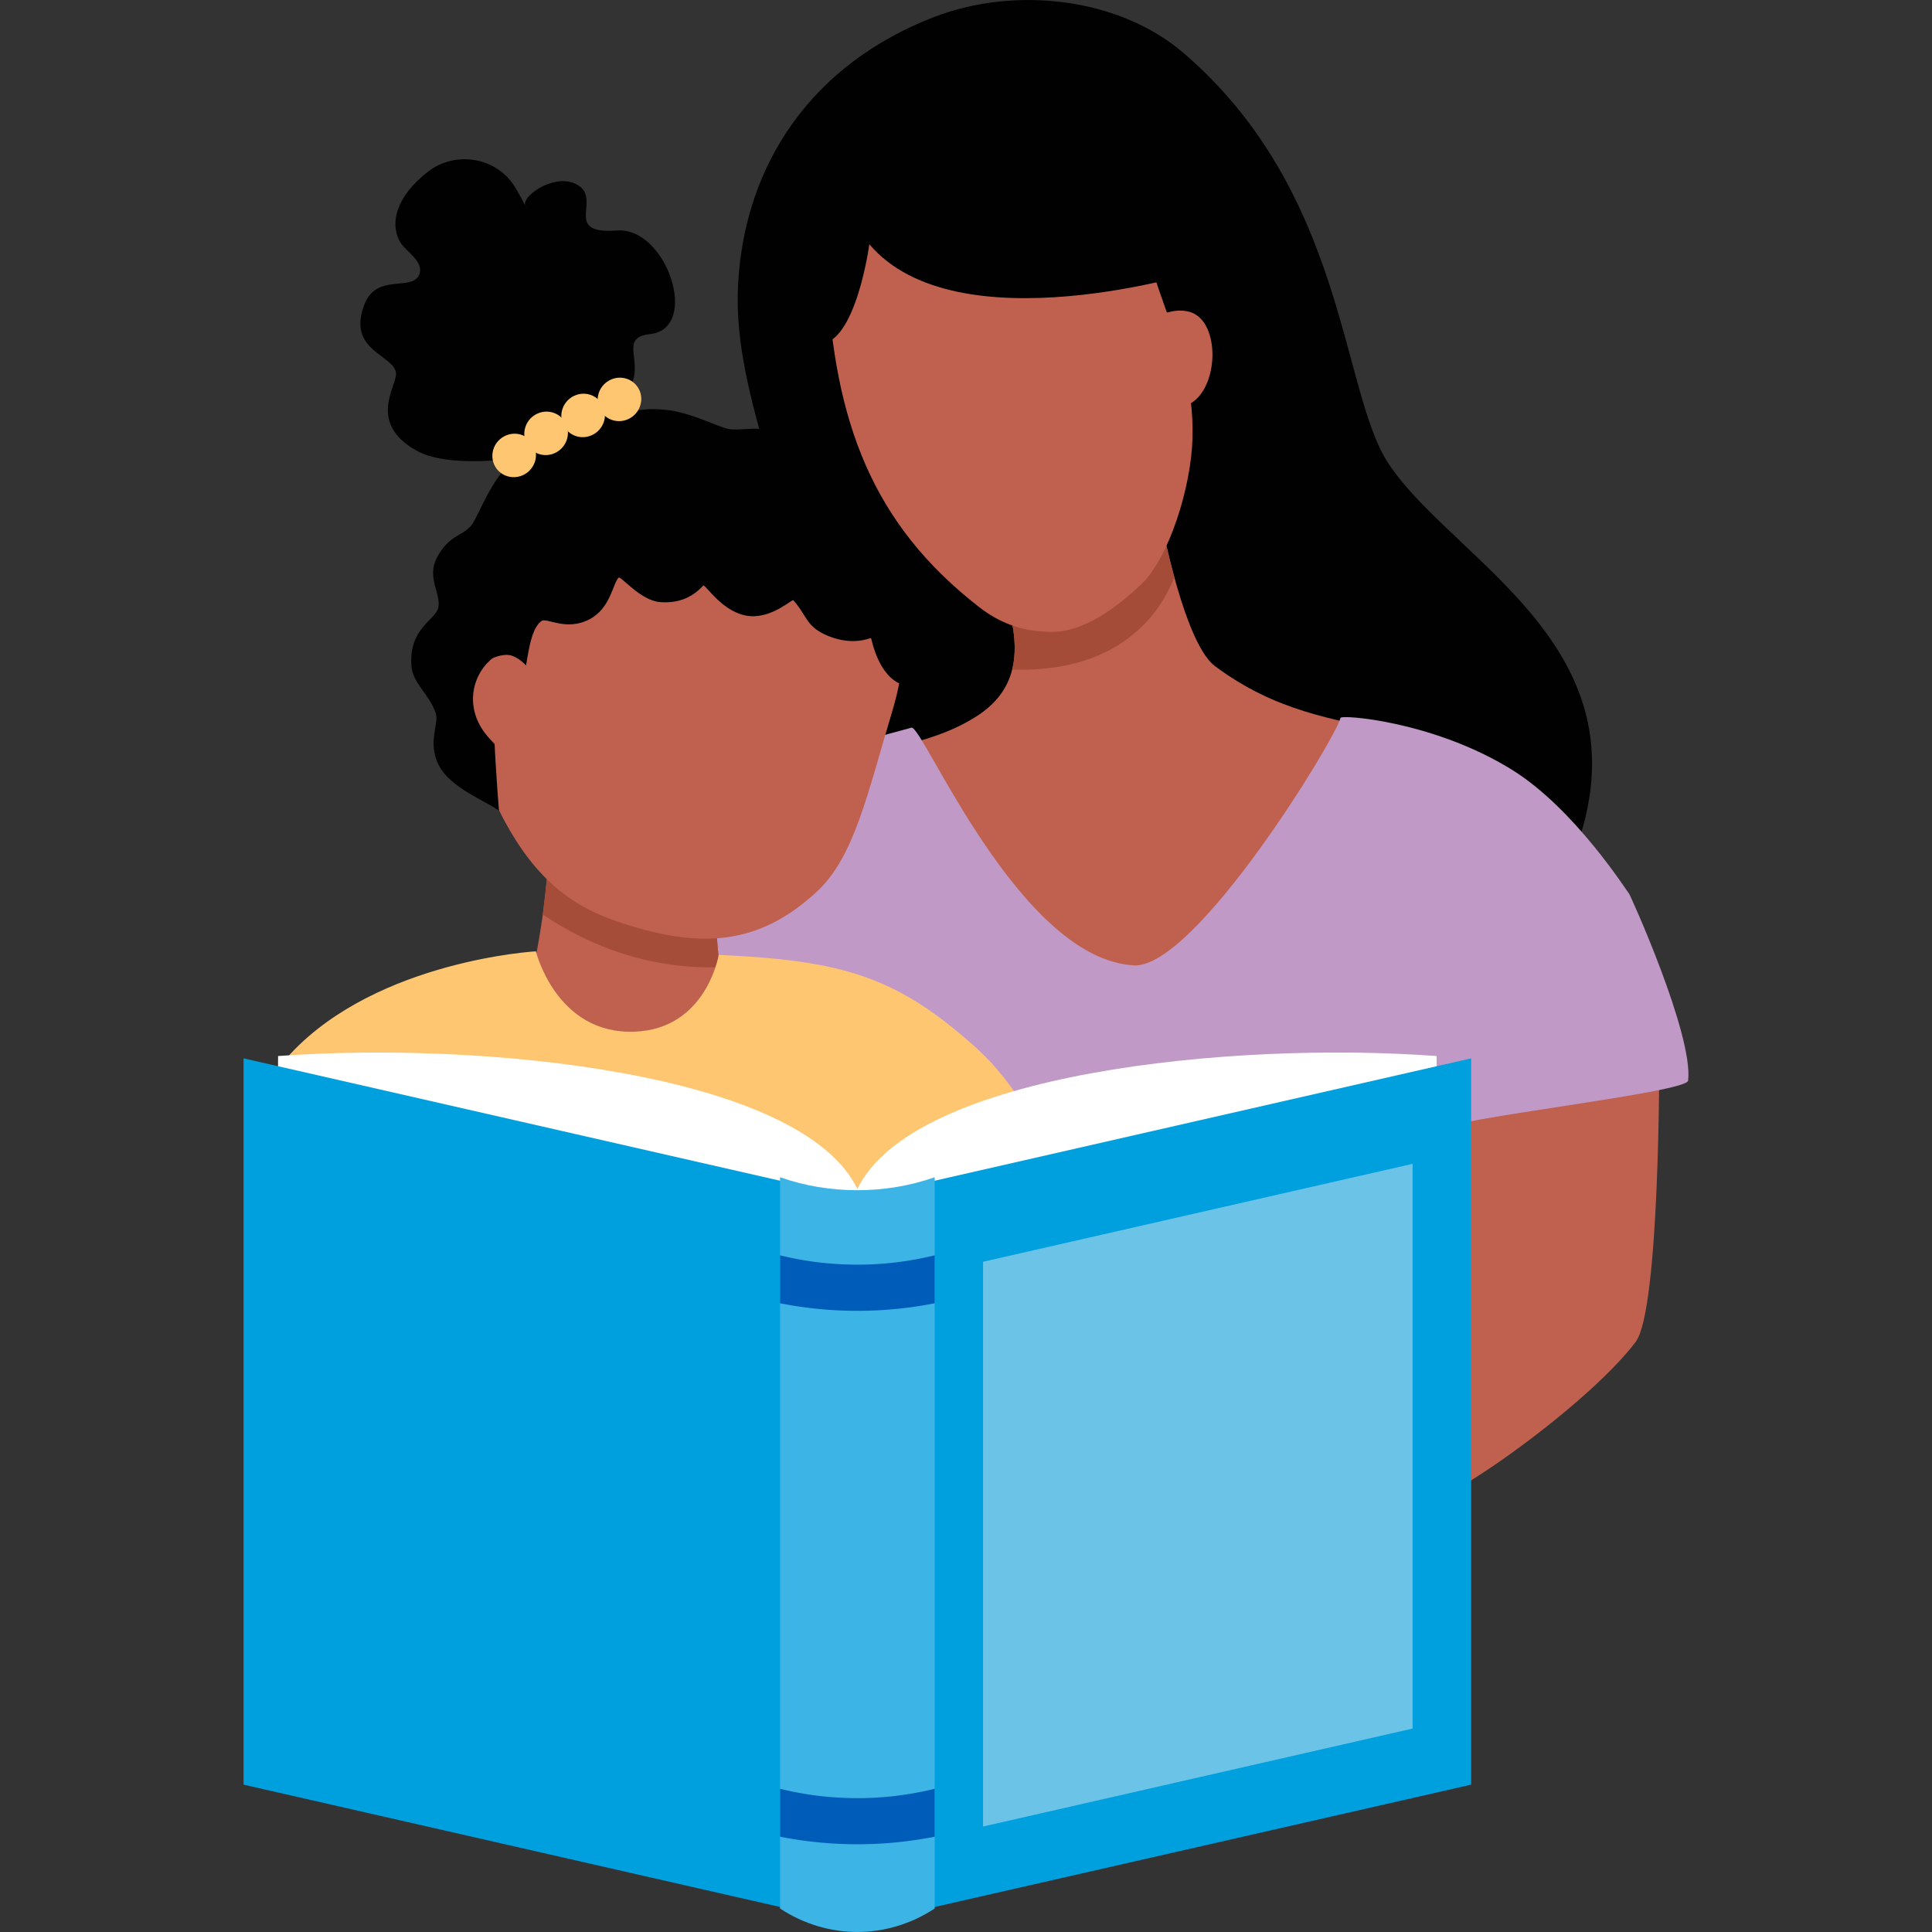 <svg xmlns="http://www.w3.org/2000/svg" id="Layer_1" viewBox="0 0 300 300"><rect x="0" y="0" width="300" height="300" fill="#333333" stroke="none"/><defs><clipPath id="clippath"><path d="M95.63 167.38c3.38-10.33 6.52-38.77 30.27-47.86 8.46-3.24 18.01-3.31 25.81-8.34 7.25-4.67 6.7-11.87 4.02-19.63-.93-2.69 23.28-17.47 23.39-16.81 2.33 13.45 5.8 25.91 9.56 28.71 18.97 14.13 35.03 4.23 54.3 26.32 2.59 2.96 10.33 17.31 10.14 19.81-.66 8.86-19.21 9.07-23.65 16.08-6.13 9.67-12.74 16.6-14.61 28.09-3.31 20.37.37 67.09.21 67.23-2.48 2.17-29.45.31-39.05-.7-20.58-2.17-44.5-5.27-50.68-6.11-6.8-.92 7.5-68.27 2.37-80.3-3.16-7.42-12.79-14.9-16.26-7.15-4.05 9.05-21.87 19.15-15.81.66Z" class="cls-11"/></clipPath><clipPath id="clippath-1"><path d="M111.21 132.53c-.65 12.79.82 32.29 8.53 37.63.5.35-51.09-.73-45.33-3.7 9.63-4.95 10.85-34.77 10.85-34.77l25.94.83Z" class="cls-11"/></clipPath><style>.cls-1{fill:#010101}.cls-1,.cls-5,.cls-6{fill-rule:evenodd}.cls-9{fill:#005cb9}.cls-10{fill:#fff}.cls-11{clip-rule:evenodd;fill:none}.cls-5{fill:#fec671}.cls-6{fill:#bf614e}</style></defs><path d="M181.6 172.22c17.27 8.46 1.19-.14 20.58-7 11.81-4.18 33.14-14.73 38.89-25.38 20.13-37.31-14.71-51.52-25.49-67.9-7.4-11.23-6.55-41.98-31.75-63.67-10.18-8.76-26.37-10.44-38.86-5.6-18.74 7.26-29.33 22.59-30.36 41.45-1.01 18.66 10.39 35.2 8 54.83-2.05 16.82-15.98 33.94-8.29 44.57 11.82 16.34 52.38 25.13 67.29 28.7Z" class="cls-1"/><path d="M95.63 167.38c3.38-10.33 6.52-38.77 30.27-47.86 8.46-3.24 18.01-3.31 25.81-8.34 7.25-4.67 6.7-11.87 4.02-19.63-.93-2.69 23.28-17.47 23.39-16.81 2.33 13.45 5.8 25.91 9.56 28.71 18.97 14.13 35.03 4.23 54.3 26.32 2.59 2.96 10.33 17.31 10.14 19.81-.66 8.86-19.21 9.07-23.65 16.08-6.13 9.67-12.74 16.6-14.61 28.09-3.31 20.37.37 67.09.21 67.23-2.48 2.17-29.45.31-39.05-.7-20.58-2.17-44.5-5.27-50.68-6.11-6.8-.92 7.5-68.27 2.37-80.3-3.16-7.42-12.79-14.9-16.26-7.15-4.05 9.05-21.87 19.15-15.81.66Z" class="cls-6"/><g style="clip-path:url(#clippath)"><path d="M148 102.73s15.79 4.4 26.54-3.16c5.88-4.14 9.39-10.26 10.39-22.1l-6.98-12.26-44.81 24.31 14.85 13.21Z" style="fill:#a54c39;fill-rule:evenodd"/></g><path d="M221.76 232.52c1.7-15.89 2.55-67.28 2.55-67.28l33.34-1.22s.13 39.34-3.67 44.36c-8.08 10.65-32.56 27.31-32.22 24.14Z" class="cls-6"/><path d="M176.03 149.91c9.64.53 31.57-35.58 32.12-38.44.1-.53 14.47.51 26.63 8.06 9.79 6.08 17.86 18.91 18.18 19.24.18.18 10.01 21.91 9.17 29.03-.22 1.9-38.14 6.03-38.09 7.6.17 6.14-3.14 14.98-4.48 20.92-2.08 9.17-.97 17.62-1.32 27.02-.62 16.62 3.91 40.69 3.7 49.23-.22 8.79-43.67 11.22-57.77 10.81-17.19-.5-54.24-5.33-52.16-14.43 3.38-14.83 3.97-35.61 3.57-49.78-.19-6.83-26.07-54.6-25.33-61.25.57-5.08 7.94-20.53 20.98-31.56 10.58-8.95 27.5-12.48 30.29-13.37 1.72-.55 16.68 35.93 34.53 36.91Z" style="fill:#c199c6;fill-rule:evenodd"/><path d="M177.74 26.27c-2.38 17.14 7.85 24.74 7.43 41.76-.19 7.59-3.67 18.73-8.07 22.81-3.68 3.42-8.69 7.32-13.89 7.28-4.9-.04-8.34-1.66-11.15-3.84-16.65-12.92-22.5-28.8-23.64-51.3-.14-2.81-1.77-8.47-.33-11.3 3.66-7.21 19.51-11.49 26.54-12.51 8.18-1.19 15.78 2.85 23.12 7.1Z" style="fill:#c0614f;fill-rule:evenodd"/><path d="M186.5 42.06s-37.91 11.88-51.51-4.13c0 0-2.09 15.57-7.82 15.5 0 0-10.49-32.57 18.03-36.12 0 0 31.77-2.61 38.21 13.3l3.1 11.46Z" class="cls-1"/><path d="M176.24 51.2s4.76-3.97 8.62-2.73c4.65 1.49 4.47 11.76-.12 14.25-7.66 4.14-8.5-11.52-8.5-11.52ZM111.21 132.53c-.65 12.79.82 32.29 8.53 37.63.5.35-51.09-.73-45.33-3.7 9.63-4.95 10.85-34.77 10.85-34.77l25.94.83Z" class="cls-6"/><g style="clip-path:url(#clippath-1)"><path d="M128.16 146.24s-29.99 16.37-58.3-17.44l5.8-18.91 54.6 15.02-2.11 21.33Z" style="fill:#a64d39;fill-rule:evenodd"/></g><path d="m142.26 197.16 22.7-7.84c4.47 11.89 7.21 24.85 10.5 37.38l-20.37 6.79-12.83-36.33Z" class="cls-6"/><path d="M111.6 148.29s-1.9 11.51-13.09 11.91c-12.14.44-15.3-12.48-15.3-12.48s-24.41 1.39-38 15.8c-7.18 7.61 3.83 21.7.57 31.63l8.38 10.74 4.88-11.77s-2.3 37.64-3.71 62.23c0 0 36.1 15.83 83.17 0 0 0-.12-40.46 0-60.91-.19-.38.4 2.95 4.98 11.52l27.43-9.43s-7.53-24.1-19.09-34.6c-12.5-11.35-21.04-13.8-40.22-14.65Z" class="cls-5"/><path d="M116.76 70.54c11.64 4.69 29.17 15.41 21.77 39.97-3.77 12.5-5.84 22.56-11.72 27.98-8.98 8.27-18.1 9.12-31.55 4.39-8.67-3.05-14.18-8.97-18.98-19.6-3.52-7.8-5.69-16.8-2.69-28.55 6.46-25.28 24.66-31.64 43.17-24.19Z" class="cls-6"/><path d="M77.48 125.9c-.68-8.61-1.92-26.66 1.11-23.61 1.77 1.78 1.72 3.29 1.63 5.8 0 .1-.06.39 0 .3 1.82-2.64 1.35-10.13 3.85-11.95.84-.61 3.8 1.65 7.49-.29 3.23-1.7 3.56-5.44 4.48-6.44.34-.38 3.35 3.53 6.43 3.78 3.18.27 5.31-1 6.71-2.55.32-.35 3.07 4.41 7.3 4.73 3.5.27 6.52-2.67 6.71-2.46 2.13 2.33 1.9 4.19 5.61 5.62 3.86 1.49 6.29.18 6.46.26.05.03 1.1 6.02 4.89 7.22 1.27.4 3.91-2.69 2.09-9.86-.81-3.19 1.13-10.44-3.73-15.3-4.17-4.17-6.64-2.98-8.64-4.44-2.33-1.69-2.35-6.94-7.24-9.12-4.21-1.88-7.83-.48-9.77-1.04-2.13-.61-5.6-2.44-9.21-2.88-4.54-.55-6.28.7-7.75.63-2.19-.1-4.55 1.29-7.12 2.16-3.25 1.09-5.47 1.74-6.85 3.29-1.05 1.18-2.11.89-4.56 4.35-2.2 3.11-3.41 6.63-4.25 7.57-1.46 1.64-3.34 1.4-5.22 4.81-1.72 3.14.57 5.63.17 7.82-.36 1.98-4.7 3.21-4.17 9.25.23 2.57 2.79 4.3 3.76 7.19.56 1.67-1.33 4.46.46 8.06 1.74 3.5 7.18 5.51 9.38 7.09Z" class="cls-1"/><path d="M83.42 109.78c.04-1.67.11-3.74-.95-5.49-.28-.46-1.45-1.94-2.98-2.47-1.16-.41-2.86.26-3.11.47-3.31 2.73-4.35 8.17-.31 12.45.6.63 1.9 2.25 3.05 2.25 4.12-.02 4.23-4.4 4.3-7.2Z" class="cls-6"/><path d="M88.17 69.47c-5.49 1.76-18.06 3.53-23.47.52-7.91-4.41-2.83-10.34-3.22-12.19-.59-2.8-7.62-3.41-4.9-10.52 1.89-4.93 7.38-1.98 8.51-4.62.85-1.98-2.1-3.67-2.87-4.94-1.86-3.07-.59-7.34 4.26-11.08 3.98-3.07 10.05-2.45 13.17 1.92.69.96 2.52 4.49 1.95 3.47-.8-1.43 4.06-4.9 7.41-3.63 5.21 1.97-2.22 8.06 6.77 7.39 7.79-.58 12.98 15.25 5.16 16.09-5.15.56-.54 4.57-3.38 8.73-3.4 4.99-4.75 5.04-9.4 8.86Z" class="cls-1"/><path d="M76.72 72.1c.73 1.7 2.72 2.46 4.44 1.7 1.72-.76 2.53-2.76 1.8-4.46-.73-1.7-2.72-2.46-4.44-1.7-1.72.76-2.53 2.76-1.8 4.46ZM87.43 65.89c.73 1.7 2.72 2.46 4.44 1.7 1.72-.76 2.53-2.76 1.8-4.46-.73-1.7-2.72-2.46-4.44-1.7-1.72.76-2.53 2.76-1.8 4.46Z" class="cls-5"/><path d="M93.07 63.4c.73 1.7 2.72 2.46 4.44 1.7 1.72-.76 2.53-2.76 1.8-4.46-.73-1.7-2.72-2.46-4.44-1.7-1.72.76-2.53 2.76-1.8 4.46ZM81.68 68.67c.73 1.7 2.72 2.46 4.44 1.7 1.72-.76 2.53-2.76 1.8-4.46-.73-1.7-2.72-2.46-4.44-1.7-1.72.76-2.53 2.76-1.8 4.46Z" class="cls-5"/><path d="M133.13 184.62c-8.71-18.05-58.22-22.98-89.95-20.64 0 18.19-1.48 29.17-1.48 45.97 29.98 5.79 61.45 11.58 91.43 17.37v-42.7Z" class="cls-10"/><path d="M133.13 184.62c8.71-18.05 58.22-22.98 89.95-20.64 0 18.19 1.48 29.17 1.48 45.97-29.98 5.79-61.45 11.58-91.43 17.37v-42.7Z" class="cls-10"/><path d="m228.44 164.34-95.31 21.74-95.31-21.74v112.78l95.13 21.69v.08l.18-.04.18.04v-.08l95.13-21.69V164.34z" style="fill:#00a0df"/><path d="M145.14 182.8v113.55c-7.39 4.86-16.63 4.86-24.02 0V182.8c7.63 2.69 16.38 2.69 24.02 0Z" style="fill:#3cb4e5"/><path d="M145.14 194.92v7.45a61.837 61.837 0 0 1-24.02 0v-7.45c7.81 1.94 16.2 1.94 24.02 0ZM145.14 277.76v7.44a61.837 61.837 0 0 1-24.02 0v-7.44c7.81 1.94 16.2 1.94 24.02 0Z" class="cls-9"/><path d="m152.65 195.93 66.7-15.21v87.69l-66.7 15.21v-87.69z" style="fill:#6bc4e8"/></svg>